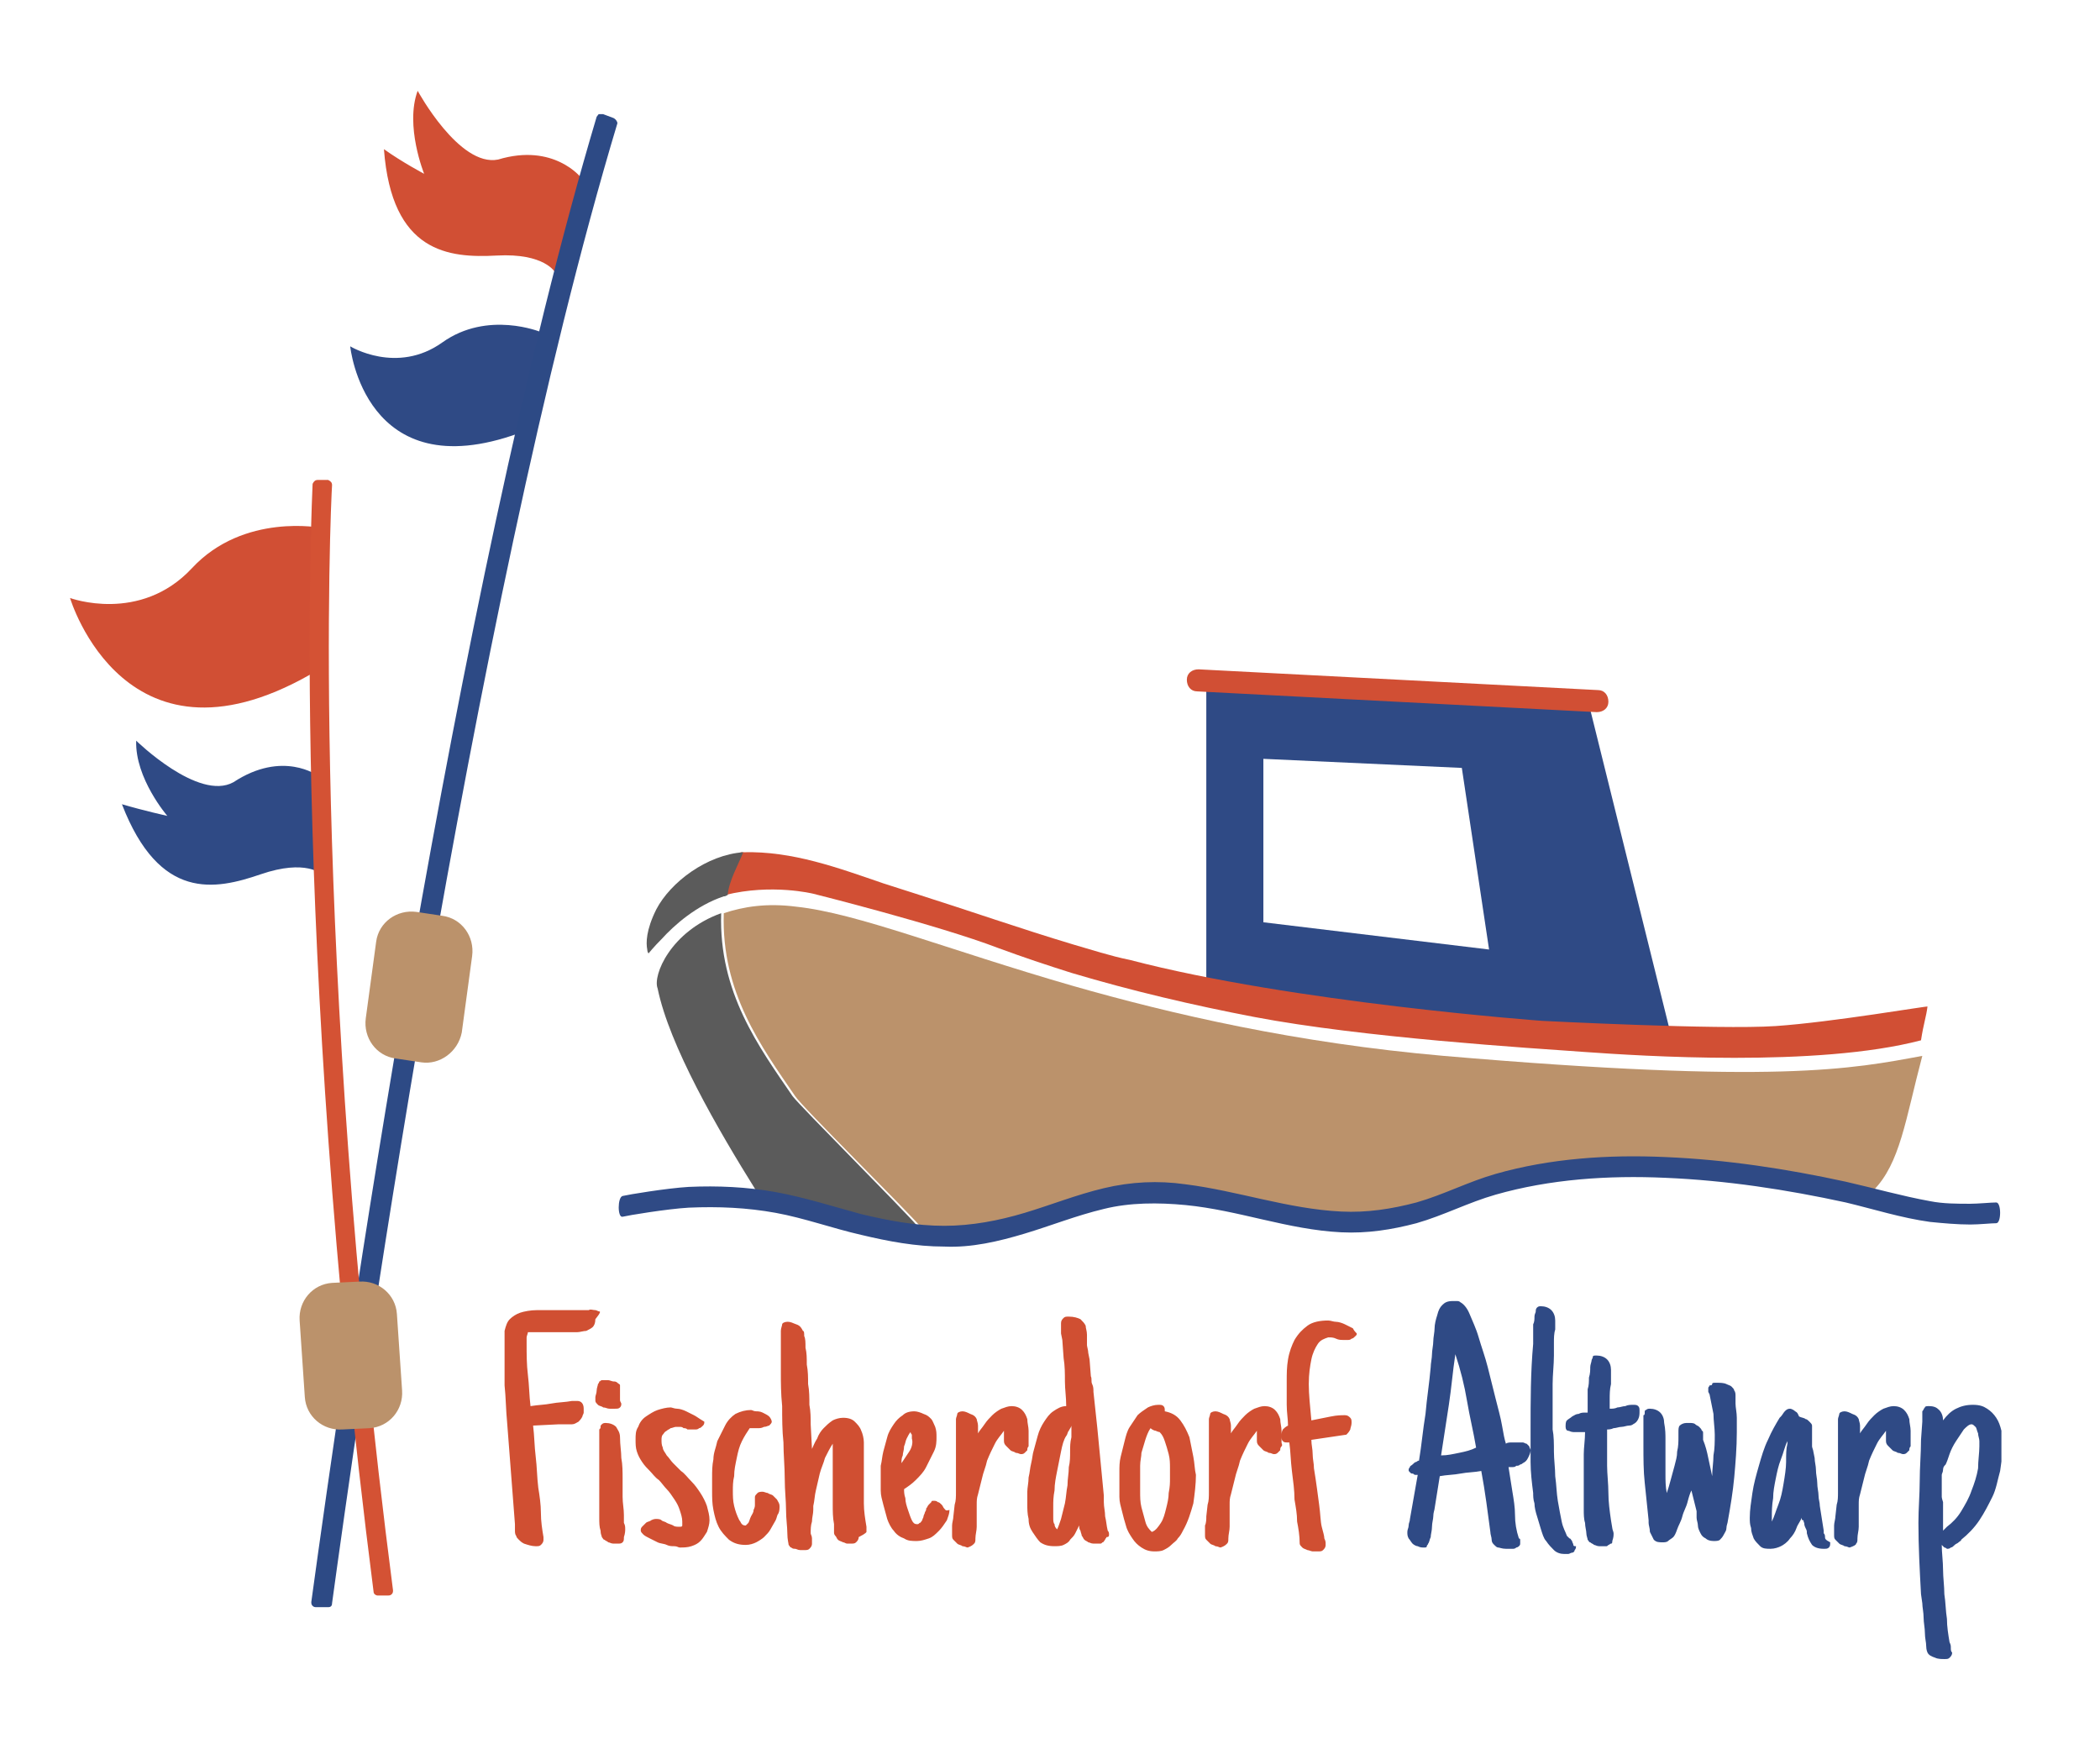 <?xml version="1.0" encoding="UTF-8"?>
<svg xmlns="http://www.w3.org/2000/svg" xmlns:xlink="http://www.w3.org/1999/xlink" version="1.1" id="Ebene_1" x="0px" y="0px" viewBox="0 0 161.9 135.2" style="enable-background:new 0 0 161.9 135.2;" xml:space="preserve">
<style type="text/css">
	.st0{fill:#2F4A85;}
	.st1{fill:#D14F34;}
	.st2{fill:#2D4A85;}
	.st3{fill:#BB926B;}
	.st4{fill:#D45234;}
	.st5{fill:none;}
	.st6{fill:#5B5B5B;}
	.st7{clip-path:url(#SVGID_00000034063713720211632680000002536447868130645679_);fill:#2F4A85;}
	.st8{clip-path:url(#SVGID_00000034063713720211632680000002536447868130645679_);fill:#D04F32;}
</style>
<path class="st0" d="M40,33.4l1.7-7.8c0,0-4.1-1.7-7.6,0.8c-3.5,2.5-7.1,0.3-7.1,0.3S28.1,37.7,40,33.4"></path>
<path class="st1" d="M32.2,7c0,0,3.2,5.9,6.2,5.3c4.3-1.3,6.4,1.4,6.4,1.4L42.8,21c0,0-0.8-1.5-4.5-1.3c-3.7,0.2-8.1-0.2-8.7-8.2  c1.4,1,3.1,1.9,3.1,1.9S31.2,9.7,32.2,7"></path>
<path class="st2" d="M47.3,9.1l-0.8-0.3c-0.1,0-0.2,0-0.3,0c-0.1,0-0.1,0.1-0.2,0.2C35,45.9,26.4,106,24,123.5c0,0.1,0,0.2,0.1,0.3  c0.1,0.1,0.2,0.1,0.3,0.1h0.9c0.2,0,0.3-0.1,0.3-0.3c1.7-12.4,10.6-76.2,22-114.1C47.6,9.4,47.5,9.2,47.3,9.1z"></path>
<path class="st3" d="M32.5,81.9l-2-0.3c-1.5-0.2-2.5-1.6-2.3-3.1l0.8-5.9c0.2-1.5,1.6-2.5,3.1-2.3l2,0.3c1.5,0.2,2.5,1.6,2.3,3.1  l-0.8,5.9C35.3,81.1,33.9,82.1,32.5,81.9"></path>
<path class="st0" d="M10.5,57.1c0,0,4.8,4.7,7.5,3.2c3.8-2.5,6.5-0.5,6.5-0.5l0.3,7.6c0,0-1.2-1.2-4.7,0c-3.5,1.2-7.8,2.1-10.7-5.4  c1.7,0.5,3.5,0.9,3.5,0.9S10.4,60,10.5,57.1"></path>
<path class="st1" d="M24.6,51.6l0.2-10.9c0,0-6-1.2-10,3.1c-4,4.3-9.4,2.3-9.4,2.3S9.7,60.6,24.6,51.6"></path>
<path class="st4" d="M25.6,37.4c0-0.2-0.1-0.3-0.3-0.4l-0.8,0c-0.2,0-0.3,0.1-0.4,0.3c0,0.3-1.8,34.7,4.7,85.4  c0,0.2,0.2,0.3,0.3,0.3h0.8c0.1,0,0.2,0,0.3-0.1s0.1-0.2,0.1-0.3C23.9,73.2,25.5,38.9,25.6,37.4z"></path>
<path class="st3" d="M28.5,110.1l-2.1,0.1c-1.5,0.1-2.8-1-2.9-2.5l-0.4-5.9c-0.1-1.5,1-2.8,2.5-2.9l2.1-0.1c1.5-0.1,2.8,1,2.9,2.5  l0.4,5.9C31.1,108.7,30,110,28.5,110.1"></path>
<rect x="5.4" y="7" class="st5" width="148.7" height="122.1"></rect>
<path class="st0" d="M122.4,53.9L93,52.6v24.3l35.9,3.2L122.4,53.9z M97.4,71.1V58.5l15.3,0.7l2.1,14L97.4,71.1z"></path>
<path class="st1" d="M92.4,51.6c-0.5,0-0.9,0.3-0.9,0.8c0,0.5,0.3,0.9,0.8,0.9l30.8,1.6c0.5,0,0.9-0.3,0.9-0.8  c0-0.5-0.3-0.9-0.8-0.9L92.4,51.6z"></path>
<path class="st3" d="M58.4,91.9C58.4,91.9,58.4,91.9,58.4,91.9C58.4,91.9,58.4,91.8,58.4,91.9C58.4,91.8,58.4,91.9,58.4,91.9z"></path>
<path class="st3" d="M111.3,81.4c-11.4-1-20.9-3.2-28.6-5.4c-9.7-2.8-16.6-5.6-21.3-6.1c-2.3-0.3-4.1,0-5.6,0.5  c-0.2,6.1,2.9,10.3,5.5,14.1c0.5,0.8,8.6,8.8,9.7,10.1c0.7,0.1,1.4,0.1,2,0.1c2.1,0,4.2-0.4,6.2-1c1.2-0.4,2.4-0.8,3.6-1.2  c0.8-0.3,1.6-0.5,2.5-0.7c2.1-0.5,4.2-0.6,6.3-0.3c4,0.5,7.9,1.9,12,2.1c2,0.1,3.9-0.2,5.8-0.7c2.1-0.6,4-1.6,6.1-2.2  c4.2-1.2,8.7-1.5,13.1-1.3c3,0.1,9,1,9,1s6.3,1.4,6.8,1.4c2.1-2.1,2.5-5.5,3.8-10.4C142.8,82.4,137,83.6,111.3,81.4z"></path>
<path class="st1" d="M136.9,79.1c-4.4,0.3-18-0.4-18-0.4S99.7,77.3,87.1,74c-1.5-0.3-3-0.8-4.4-1.2c-4-1.2-8-2.6-12.1-3.9  c0,0-2.5-0.8-2.5-0.8l0,0c-3.5-1.2-7-2.5-10.8-2.4c-0.1,0-0.1,0-0.2,0c-0.4,1-1.1,2.1-1.2,3.2l0,0.1c3.6-0.9,6.8-0.1,6.8-0.1  s9.6,2.4,14.3,4.2c1.9,0.7,3.7,1.3,5.6,1.9c4.7,1.4,9.4,2.5,14.1,3.4c8.4,1.6,21.3,2.4,25.5,2.7c4.2,0.3,17.9,1.2,25.9-0.9  c0.2-1.3,0.4-1.8,0.5-2.6C148.8,77.5,141.3,78.8,136.9,79.1z"></path>
<path class="st6" d="M50.7,76.2c0.9,4.4,4.6,10.8,7.6,15.6c0,0,0.1,0,0.1,0.1c0.5,0.1,1,0.1,1.5,0.2c2.2,0.4,4.4,1.1,6.6,1.7  c1.4,0.3,2.9,0.6,4.3,0.8c-1.1-1.3-9.1-9.3-9.7-10.1c-2.6-3.8-5.7-8-5.5-14.1C51.7,71.8,50.3,75.2,50.7,76.2z"></path>
<path class="st6" d="M50.6,70.1c-0.8,1.6-0.8,2.6-0.7,3.1c0,0.2,0.1,0.3,0.1,0.3s0.4-0.5,1-1.1c1-1.1,2.7-2.6,4.8-3.3  c0.1,0,0.1,0,0.3-0.1c0.1-1.1,0.8-2.3,1.2-3.3C54.5,65.9,51.7,68,50.6,70.1z"></path>
<path class="st0" d="M53.1,91.5c2.2-0.1,4.5,0,6.7,0.4c2.2,0.4,4.4,1.1,6.6,1.7c2.1,0.5,4.2,0.9,6.4,0.9c2.1,0,4.2-0.4,6.2-1  c2-0.6,4-1.4,6.1-1.9c2.1-0.5,4.2-0.6,6.3-0.3c4,0.5,7.9,1.9,12,2.1c2,0.1,3.9-0.2,5.8-0.7c2.1-0.6,4-1.6,6.1-2.2  c4.2-1.2,8.7-1.5,13.1-1.3c4.7,0.2,9.3,0.9,13.9,1.9c2.2,0.5,4.3,1.1,6.5,1.5c1,0.2,2.1,0.2,3.1,0.2c0.6,0,1.6-0.1,2-0.1  c0.4,0,0.4,1.6,0,1.6c-0.4,0-1.3,0.1-2,0.1c-1,0-2.1-0.1-3.1-0.2c-2.2-0.3-4.4-1-6.5-1.5c-4.6-1-9.2-1.7-13.9-1.9  c-4.4-0.2-8.9,0.1-13.1,1.3c-2.1,0.6-4,1.6-6.1,2.2c-1.9,0.5-3.8,0.8-5.8,0.7c-4.1-0.2-7.9-1.7-12-2.1c-2.1-0.2-4.3-0.2-6.3,0.3  c-2.1,0.5-4.1,1.3-6.1,1.9c-2,0.6-4.1,1.1-6.2,1c-2.2,0-4.3-0.4-6.4-0.9c-2.2-0.5-4.4-1.3-6.6-1.7c-2.2-0.4-4.4-0.5-6.7-0.4  c-1.7,0.1-4.7,0.6-5.1,0.7s-0.4-1.5,0-1.6C48.4,92.1,51.4,91.6,53.1,91.5"></path>
<rect x="5.4" y="7" class="st5" width="148.7" height="122.1"></rect>
<rect x="5.4" y="7" class="st5" width="148.7" height="122.1"></rect>
<rect x="5.4" y="7" class="st5" width="148.7" height="122.1"></rect>
<g>
	<defs>
		<rect id="SVGID_1_" x="38.9" y="100.3" width="115.4" height="27.6"></rect>
	</defs>
	<clipPath id="SVGID_00000101782141260251339110000002696910272048839839_">
		<use xlink:href="#SVGID_1_" style="overflow:visible;"></use>
	</clipPath>
	<path style="clip-path:url(#SVGID_00000101782141260251339110000002696910272048839839_);fill:#2F4A85;" d="M150.4,127   c0-0.1,0-0.2-0.1-0.4c-0.1-0.6-0.2-1.2-0.2-1.8c-0.1-0.6-0.1-1.3-0.2-1.9c0-0.6-0.1-1.3-0.1-1.9c0-0.6-0.1-1.3-0.1-1.9   c0.1,0.1,0.1,0.1,0.2,0.2c0.1,0,0.2,0.1,0.2,0.1c0.1,0,0.2,0,0.3-0.1c0.1,0,0.2-0.1,0.3-0.2c0.1-0.1,0.2-0.1,0.3-0.2   s0.2-0.1,0.2-0.2c0.5-0.4,1-0.9,1.4-1.5c0.4-0.6,0.7-1.2,1-1.8c0.3-0.6,0.4-1.3,0.6-2c0.1-0.7,0.2-1.4,0.2-2c0-0.4,0-0.7-0.1-1.1   c-0.1-0.4-0.2-0.7-0.4-1c-0.2-0.3-0.4-0.5-0.7-0.7c-0.3-0.2-0.6-0.3-1.1-0.3c-0.5,0-0.9,0.1-1.3,0.3c-0.4,0.2-0.7,0.5-1,0.9   c0-0.3-0.1-0.6-0.3-0.8c-0.2-0.2-0.4-0.3-0.8-0.3c-0.1,0-0.3,0-0.3,0.1c-0.1,0.1-0.1,0.2-0.2,0.3c0,0.1,0,0.3,0,0.4   c0,0.1,0,0.3,0,0.4l-0.1,1.4c0,1.1-0.1,2.1-0.1,3.2c0,1-0.1,2.1-0.1,3.2c0,1.8,0.1,3.7,0.2,5.5l0.1,0.7c0,0.3,0.1,0.7,0.1,1.1   c0,0.4,0.1,0.8,0.1,1.2c0,0.4,0.1,0.7,0.1,1c0,0.3,0.1,0.5,0.1,0.5c0.1,0.2,0.3,0.3,0.6,0.4c0.2,0.1,0.5,0.1,0.7,0.1   c0.2,0,0.3,0,0.4-0.1c0.1-0.1,0.2-0.2,0.2-0.4C150.4,127.3,150.4,127.2,150.4,127 M149.7,115.4c0-0.1,0-0.2,0-0.3   c0-0.1,0-0.1,0-0.2c0-0.1,0-0.2,0-0.3c0-0.2,0-0.3,0-0.5s0-0.3,0-0.4c0-0.1,0.1-0.2,0.1-0.4s0.1-0.3,0.2-0.4v0c0,0,0,0,0,0s0,0,0,0   c0.1-0.2,0.2-0.5,0.3-0.8c0.1-0.3,0.3-0.7,0.5-1c0.2-0.3,0.4-0.6,0.6-0.9c0.2-0.2,0.4-0.4,0.6-0.4c0.1,0,0.2,0.1,0.3,0.2   c0.1,0.1,0.1,0.3,0.2,0.5c0,0.2,0.1,0.4,0.1,0.6c0,0.2,0,0.3,0,0.4c0,0.5-0.1,1.1-0.1,1.7c-0.1,0.6-0.3,1.2-0.5,1.7   c-0.2,0.6-0.5,1.1-0.8,1.6c-0.3,0.5-0.7,0.9-1.1,1.2l-0.1,0.1l-0.2,0.2c0-0.4,0-0.8,0-1.1c0-0.3,0-0.7,0-1.1   C149.7,115.5,149.7,115.4,149.7,115.4 M143.1,119c0.1-0.1,0.1-0.2,0.1-0.4c0-0.3,0.1-0.6,0.1-0.9c0-0.3,0-0.6,0-0.9   c0-0.3,0-0.5,0-0.8c0-0.3,0-0.5,0.1-0.8v0c0.1-0.4,0.2-0.8,0.3-1.2c0.1-0.5,0.3-0.9,0.4-1.4c0.2-0.5,0.4-0.9,0.6-1.3   c0.2-0.4,0.5-0.7,0.7-1c0,0.1,0,0.1,0,0.2c0,0.1,0,0.1,0,0.2c0,0.1,0,0.1,0,0.2v0.2c0,0.2,0.1,0.3,0.2,0.4c0.1,0.1,0.2,0.2,0.3,0.3   c0.1,0.1,0.3,0.1,0.4,0.2c0.2,0,0.3,0.1,0.4,0.1c0.1,0,0.2,0,0.3-0.1c0.1-0.1,0.1-0.1,0.2-0.2c0-0.1,0-0.2,0.1-0.3   c0-0.1,0-0.2,0-0.3v-0.1c0-0.2,0-0.5,0-0.8c0-0.3-0.1-0.6-0.1-0.9c-0.1-0.3-0.2-0.5-0.4-0.7s-0.5-0.3-0.8-0.3   c-0.3,0-0.5,0.1-0.8,0.2c-0.2,0.1-0.5,0.3-0.7,0.5c-0.2,0.2-0.4,0.4-0.6,0.7c-0.2,0.3-0.4,0.5-0.5,0.7c0-0.2,0-0.4,0-0.6   c0-0.2-0.1-0.4-0.1-0.5h0c-0.1-0.2-0.2-0.3-0.5-0.4c-0.2-0.1-0.4-0.2-0.6-0.2c-0.2,0-0.4,0.1-0.4,0.2c0,0.1-0.1,0.3-0.1,0.4v0.6   c0,0.2,0,0.4,0,0.6c0,0.2,0,0.4,0,0.6c0,0.2,0,0.4,0,0.6c0,0.3,0,0.7,0,1c0,0.4,0,0.7,0,1.1c0,0.4,0,0.8,0,1.1c0,0.4,0,0.7-0.1,1   l-0.1,0.9v0c0,0.2-0.1,0.5-0.1,0.7c0,0.2,0,0.5,0,0.7c0,0.2,0,0.3,0.1,0.4c0.1,0.1,0.2,0.2,0.3,0.3c0.1,0.1,0.3,0.1,0.4,0.2   c0.2,0,0.3,0.1,0.4,0.1C142.9,119.2,143.1,119.1,143.1,119 M137.7,112.7c0,0.5-0.1,1.1-0.2,1.7c-0.1,0.6-0.2,1.1-0.4,1.6   c-0.2,0.5-0.3,0.9-0.5,1.3v0c0,0,0-0.1,0-0.1V117c0-0.5,0-0.9,0.1-1.5c0-0.5,0.1-1,0.2-1.5c0.1-0.5,0.2-1,0.4-1.5   c0.2-0.5,0.3-1,0.5-1.4c0,0,0,0.1,0,0.1c0,0,0,0.1,0,0.1C137.7,111.7,137.7,112.1,137.7,112.7 M140.7,118.5c0-0.1,0-0.2-0.1-0.3   l0-0.2l-0.3-1.9c0-0.3-0.1-0.5-0.1-0.8c0-0.3-0.1-0.6-0.1-1c0-0.3-0.1-0.6-0.1-1c0-0.3-0.1-0.6-0.1-0.9l-0.1-0.5   c0-0.1-0.1-0.3-0.1-0.4c0-0.1,0-0.3,0-0.3v-0.3c0-0.1,0-0.2,0-0.2c0-0.1,0-0.1,0-0.2v-0.2c0-0.1,0-0.3,0-0.4s-0.1-0.2-0.2-0.3   c-0.1-0.1-0.2-0.2-0.3-0.2c-0.1-0.1-0.3-0.1-0.5-0.2c-0.1-0.2-0.1-0.3-0.3-0.4c-0.1-0.1-0.3-0.2-0.4-0.2c-0.2,0-0.3,0.1-0.4,0.2   s-0.2,0.3-0.3,0.4l-0.1,0.1v0c-0.3,0.5-0.6,1-0.9,1.7c-0.3,0.6-0.5,1.3-0.7,2c-0.2,0.7-0.4,1.4-0.5,2.1c-0.1,0.7-0.2,1.3-0.2,1.9   c0,0.3,0,0.5,0.1,0.8c0,0.3,0.1,0.5,0.2,0.8c0.1,0.2,0.3,0.4,0.5,0.6s0.5,0.2,0.8,0.2c0.3,0,0.6-0.1,0.8-0.2   c0.2-0.1,0.5-0.3,0.7-0.6c0.2-0.2,0.4-0.5,0.5-0.8c0.1-0.3,0.3-0.5,0.4-0.8c0,0.1,0,0.2,0.1,0.2s0,0.1,0.1,0.2c0,0.1,0,0.2,0.1,0.4   s0.1,0.2,0.1,0.4c0.1,0.4,0.2,0.6,0.4,0.9c0.2,0.2,0.5,0.3,0.9,0.3c0.2,0,0.3,0,0.4-0.1c0.1-0.1,0.1-0.2,0.1-0.4   C140.7,118.7,140.7,118.6,140.7,118.5 M131.3,110.5c0-0.1,0-0.2-0.1-0.2h0c0-0.1-0.1-0.2-0.2-0.3c-0.1-0.1-0.2-0.1-0.3-0.2   c-0.1-0.1-0.3-0.1-0.4-0.1s-0.2,0-0.3,0c-0.2,0-0.4,0.1-0.5,0.2c-0.1,0.1-0.1,0.3-0.1,0.5v0.1c0,0,0,0.1,0,0.1c0,0,0,0.1,0,0.1   c0,0,0,0.1,0,0.1c0,0.3,0,0.7-0.1,1.1c0,0.4-0.1,0.7-0.2,1.1c-0.1,0.4-0.2,0.7-0.3,1.1c-0.1,0.4-0.2,0.7-0.3,1   c-0.1-0.5-0.1-1-0.1-1.4c0-0.4,0-0.9,0-1.4c0-0.4,0-0.8,0-1.3c0-0.4,0-0.8-0.1-1.3c0-0.3-0.1-0.6-0.3-0.8c-0.2-0.2-0.5-0.3-0.8-0.3   c-0.1,0-0.2,0-0.3,0.1c-0.1,0-0.1,0.1-0.1,0.2c0,0.1,0,0.2-0.1,0.2c0,0.1,0,0.2,0,0.2v2.1c0,1,0,2,0.1,2.9c0.1,1,0.2,1.9,0.3,2.9   c0,0,0,0,0,0.1c0,0,0,0,0,0.1c0,0.2,0.1,0.4,0.1,0.7c0.1,0.2,0.2,0.4,0.3,0.6c0.2,0.2,0.4,0.2,0.7,0.2c0.1,0,0.3,0,0.4-0.1   c0.1-0.1,0.3-0.2,0.4-0.3c0.1-0.1,0.2-0.3,0.3-0.6c0.1-0.3,0.3-0.6,0.4-1c0.1-0.4,0.3-0.7,0.4-1.1c0.1-0.4,0.2-0.7,0.3-0.9l0.4,1.6   c0,0.1,0,0.1,0,0.2c0,0.1,0,0.2,0,0.3c0,0.2,0.1,0.4,0.1,0.6s0.1,0.4,0.2,0.6c0.1,0.2,0.2,0.3,0.4,0.4c0.1,0.1,0.3,0.2,0.6,0.2   c0.2,0,0.4,0,0.5-0.1c0.1-0.1,0.2-0.2,0.3-0.4c0.1-0.2,0.2-0.3,0.2-0.5c0-0.2,0.1-0.4,0.1-0.5c0.2-1.1,0.4-2.3,0.5-3.4   c0.1-1.1,0.2-2.3,0.2-3.5c0-0.4,0-0.7,0-1.1c0-0.4-0.1-0.8-0.1-1.1c0,0,0,0,0-0.1c0,0,0,0,0-0.1c0-0.1,0-0.3,0-0.4   c0-0.1,0-0.3-0.1-0.4c0-0.1-0.1-0.2-0.2-0.3s-0.2-0.1-0.4-0.2c-0.2-0.1-0.5-0.1-0.7-0.1c-0.1,0-0.1,0-0.2,0c-0.1,0-0.2,0-0.2,0.1   s-0.1,0.1-0.2,0.1c0,0.1-0.1,0.1-0.1,0.2c0,0.1,0,0.1,0,0.2c0,0.1,0,0.1,0,0.1l0.1,0.2c0.1,0.5,0.2,1,0.3,1.5   c0,0.5,0.1,1.1,0.1,1.6c0,0.5,0,1.1-0.1,1.6c0,0.5-0.1,1.1-0.1,1.6c-0.1-0.5-0.2-0.9-0.3-1.4c-0.1-0.5-0.2-0.9-0.4-1.4   c0-0.1,0-0.1,0-0.2v-0.2C131.3,110.7,131.3,110.6,131.3,110.5 M124.4,118.2c0-0.1-0.1-0.3-0.1-0.4l-0.1-0.6   c-0.1-0.7-0.2-1.4-0.2-2.1c0-0.7-0.1-1.5-0.1-2.1c0-0.5,0-1,0-1.4c0-0.5,0-0.9,0-1.4h0c0.1,0,0.3,0,0.5-0.1c0.2,0,0.4-0.1,0.6-0.1   c0.2,0,0.4-0.1,0.6-0.1c0.2,0,0.3-0.1,0.3-0.1h0c0.2-0.1,0.3-0.2,0.4-0.4c0.1-0.2,0.1-0.4,0.1-0.6c0-0.2,0-0.3-0.1-0.4   c-0.1-0.1-0.2-0.1-0.4-0.1c-0.2,0-0.4,0-0.6,0.1c-0.2,0-0.4,0.1-0.6,0.1c-0.2,0.1-0.4,0.1-0.6,0.1l0-0.7c0-0.4,0-0.8,0.1-1.2   c0-0.4,0-0.8,0-1.1c0-0.3-0.1-0.6-0.3-0.8c-0.2-0.2-0.5-0.3-0.8-0.3c-0.2,0-0.3,0-0.3,0.1s-0.1,0.2-0.1,0.3c0,0.1-0.1,0.3-0.1,0.5   c0,0.2,0,0.5-0.1,0.8c0,0.3,0,0.6-0.1,0.9c0,0.3,0,0.6,0,0.9c0,0.2,0,0.3,0,0.5c0,0.2,0,0.3,0,0.4c0,0,0,0-0.1,0c0,0,0,0-0.1,0   c-0.2,0-0.3,0-0.5,0.1c-0.2,0-0.3,0.1-0.5,0.2c-0.1,0.1-0.3,0.2-0.4,0.3c-0.1,0.1-0.1,0.3-0.1,0.5c0,0.2,0.1,0.3,0.2,0.3   s0.2,0.1,0.4,0.1c0.1,0,0.2,0,0.4,0c0.1,0,0.2,0,0.3,0c0,0,0.1,0,0.1,0c0,0,0.1,0,0.1,0c0,0.6-0.1,1.2-0.1,1.7c0,0.6,0,1.2,0,1.8   c0,0.1,0,0.3,0,0.6c0,0.3,0,0.6,0,0.9c0,0.3,0,0.7,0,1s0,0.7,0.1,1c0,0.3,0.1,0.6,0.1,0.8c0,0.2,0.1,0.4,0.1,0.5   c0.1,0.1,0.1,0.2,0.2,0.2c0.1,0.1,0.2,0.1,0.3,0.2c0.1,0,0.2,0.1,0.4,0.1c0.1,0,0.2,0,0.3,0c0.1,0,0.1,0,0.2,0c0.1,0,0.1,0,0.2-0.1   c0.1,0,0.1-0.1,0.2-0.1s0.1-0.1,0.1-0.2C124.4,118.5,124.4,118.4,124.4,118.2 M121.3,119.1c0-0.1-0.1-0.2-0.1-0.3   c-0.1-0.1-0.1-0.2-0.2-0.2c-0.1-0.1-0.1-0.1-0.2-0.2c-0.1-0.3-0.3-0.6-0.4-1.1c-0.1-0.5-0.2-1-0.3-1.6c-0.1-0.6-0.1-1.2-0.2-1.9   c0-0.6-0.1-1.3-0.1-1.9c0-0.6,0-1.2-0.1-1.7c0-0.5,0-0.9,0-1.3c0-0.8,0-1.5,0-2.2c0-0.7,0.1-1.5,0.1-2.2c0-0.3,0-0.7,0-1   s0-0.7,0.1-1c0,0,0-0.1,0-0.1c0-0.1,0-0.1,0-0.2c0-0.1,0-0.1,0-0.2c0-0.1,0-0.1,0-0.2c0-0.3-0.1-0.6-0.3-0.8   c-0.2-0.2-0.5-0.3-0.8-0.3c-0.1,0-0.2,0-0.3,0.1c-0.1,0.1-0.1,0.2-0.1,0.3v0c0,0.1-0.1,0.2-0.1,0.4c0,0.2,0,0.4-0.1,0.6   c0,0.2,0,0.5,0,0.7c0,0.2,0,0.4,0,0.6c0,0,0,0.1,0,0.1c0,0,0,0.1,0,0.1c-0.2,2.2-0.2,4.4-0.2,6.6c0,0.8,0,1.6,0,2.5   c0,0.8,0.1,1.6,0.2,2.4c0,0.2,0,0.5,0.1,0.8c0,0.3,0.1,0.7,0.2,1c0.1,0.3,0.2,0.7,0.3,1c0.1,0.3,0.2,0.7,0.4,0.9   c0.2,0.3,0.4,0.5,0.6,0.7c0.2,0.2,0.5,0.3,0.8,0.3c0.1,0,0.2,0,0.3,0c0.1,0,0.2-0.1,0.3-0.1c0.1,0,0.2-0.1,0.2-0.2   c0.1-0.1,0.1-0.2,0.1-0.3C121.4,119.2,121.3,119.2,121.3,119.1 M112.5,112c-0.5,0.1-0.9,0.2-1.4,0.2c0.2-1.3,0.4-2.6,0.6-3.9   c0.2-1.3,0.3-2.6,0.5-3.9c0.4,1.2,0.7,2.4,0.9,3.6s0.5,2.4,0.7,3.6C113.4,111.8,113,111.9,112.5,112 M117.9,111.5   c-0.1-0.1-0.1-0.1-0.2-0.2c-0.1,0-0.2-0.1-0.3-0.1c-0.1,0-0.2,0-0.3,0c-0.2,0-0.4,0-0.5,0c-0.2,0-0.4,0-0.5,0.1   c-0.1-0.3-0.2-0.8-0.3-1.4c-0.1-0.6-0.3-1.3-0.5-2.1s-0.4-1.6-0.6-2.4c-0.2-0.8-0.5-1.6-0.7-2.3c-0.2-0.7-0.5-1.3-0.7-1.8   c-0.2-0.5-0.5-0.8-0.7-0.9c-0.1-0.1-0.2-0.1-0.3-0.1s-0.2,0-0.3,0c-0.4,0-0.6,0.1-0.8,0.3c-0.2,0.2-0.3,0.4-0.4,0.8   c-0.1,0.3-0.2,0.7-0.2,1c0,0.3-0.1,0.7-0.1,1c0,0.3-0.1,0.7-0.1,1c0,0.3-0.1,0.7-0.1,1c-0.1,1.2-0.3,2.4-0.4,3.6   c-0.2,1.2-0.3,2.4-0.5,3.6c-0.1,0-0.2,0.1-0.2,0.1c-0.1,0-0.2,0.1-0.3,0.2c-0.1,0.1-0.2,0.1-0.2,0.2c-0.1,0.1-0.1,0.2-0.1,0.2   c0,0.1,0,0.1,0.1,0.2c0.1,0.1,0.1,0.1,0.2,0.1c0.1,0,0.1,0.1,0.2,0.1c0.1,0,0.1,0,0.2,0c-0.1,0.6-0.2,1.1-0.3,1.7   c-0.1,0.6-0.2,1.1-0.3,1.7c0,0.2-0.1,0.3-0.1,0.5c0,0.2-0.1,0.3-0.1,0.5c0,0.2,0,0.3,0.1,0.5c0.1,0.1,0.2,0.3,0.3,0.4   c0.1,0.1,0.3,0.2,0.4,0.2c0.2,0.1,0.3,0.1,0.5,0.1c0.1,0,0.2,0,0.2-0.1s0.1-0.1,0.1-0.2c0.1-0.1,0.1-0.3,0.2-0.5   c0-0.2,0.1-0.5,0.1-0.8s0.1-0.6,0.1-0.8c0-0.3,0.1-0.5,0.1-0.6l0.4-2.5c0.5-0.1,1.1-0.1,1.6-0.2c0.5-0.1,1.1-0.1,1.6-0.2   c0.3,1.6,0.5,3.2,0.7,4.7c0,0.2,0.1,0.4,0.1,0.6c0,0.2,0.1,0.3,0.2,0.4c0.1,0.1,0.2,0.2,0.3,0.2c0.1,0,0.3,0.1,0.6,0.1h0.2   c0.1,0,0.2,0,0.3,0c0.1,0,0.2,0,0.3-0.1c0.1,0,0.2-0.1,0.2-0.1c0.1-0.1,0.1-0.1,0.1-0.3c0-0.1,0-0.1,0-0.2c0,0,0-0.1-0.1-0.1   c-0.2-0.6-0.3-1.2-0.3-1.8c0-0.6-0.1-1.2-0.2-1.8l-0.3-1.9c0.1,0,0.1,0,0.3,0c0.1,0,0.2,0,0.3-0.1c0.1,0,0.2,0,0.3-0.1   c0.1,0,0.2-0.1,0.2-0.1c0.2-0.1,0.3-0.2,0.4-0.4c0.1-0.2,0.2-0.4,0.2-0.6C118,111.7,117.9,111.6,117.9,111.5"></path>
	<path style="clip-path:url(#SVGID_00000101782141260251339110000002696910272048839839_);fill:#D04F32;" d="M104.3,102.4   c-0.2-0.1-0.4-0.2-0.6-0.3c-0.2-0.1-0.5-0.2-0.7-0.2c-0.2,0-0.4-0.1-0.6-0.1c-0.6,0-1.2,0.1-1.6,0.4c-0.4,0.3-0.7,0.6-1,1.1   c-0.2,0.4-0.4,0.9-0.5,1.5c-0.1,0.6-0.1,1.1-0.1,1.7c0,0.6,0,1.2,0,1.8c0,0.6,0.1,1.1,0.1,1.6c-0.2,0.1-0.3,0.2-0.4,0.3   c-0.1,0.2-0.1,0.3-0.1,0.5c0,0.2,0,0.3,0.1,0.4c0.1,0.1,0.2,0.1,0.3,0.1c0,0,0.1,0,0.1,0c0,0,0.1,0,0.1,0c0.1,0.7,0.1,1.4,0.2,2.2   c0.1,0.8,0.2,1.5,0.2,2.2c0.1,0.6,0.2,1.1,0.2,1.7c0.1,0.5,0.2,1.1,0.2,1.7c0,0.1,0.1,0.2,0.2,0.3c0.1,0.1,0.2,0.1,0.4,0.2   c0.1,0,0.3,0.1,0.4,0.1c0.1,0,0.3,0,0.4,0c0.2,0,0.3,0,0.4-0.1c0.1-0.1,0.2-0.2,0.2-0.4c0,0,0,0,0,0c0,0,0,0,0-0.1   c0-0.1,0-0.2-0.1-0.4c0-0.2-0.1-0.5-0.2-0.9c-0.1-0.4-0.1-1-0.2-1.7c-0.1-0.7-0.2-1.6-0.4-2.8c0-0.4-0.1-0.7-0.1-1.1   c0-0.4-0.1-0.7-0.1-1.1l2.7-0.4c0.1-0.1,0.2-0.2,0.3-0.4c0-0.1,0.1-0.3,0.1-0.5c0-0.2,0-0.3-0.1-0.4c-0.1-0.1-0.2-0.2-0.4-0.2   c-0.3,0-0.6,0-1.1,0.1c-0.5,0.1-1,0.2-1.5,0.3c-0.1-1.1-0.2-2-0.2-2.8c0-0.8,0.1-1.4,0.2-1.9c0.1-0.5,0.3-0.9,0.5-1.2   c0.2-0.3,0.5-0.4,0.8-0.5c0.2,0,0.4,0,0.6,0.1c0.2,0.1,0.4,0.1,0.6,0.1c0.1,0,0.1,0,0.3,0c0.1,0,0.2,0,0.3-0.1   c0.1,0,0.2-0.1,0.3-0.2c0.1-0.1,0.1-0.1,0.1-0.2C104.5,102.7,104.4,102.6,104.3,102.4 M94.6,119c0.1-0.1,0.1-0.2,0.1-0.4   c0-0.3,0.1-0.6,0.1-0.9c0-0.3,0-0.6,0-0.9c0-0.3,0-0.5,0-0.8c0-0.3,0-0.5,0.1-0.8v0c0.1-0.4,0.2-0.8,0.3-1.2   c0.1-0.5,0.3-0.9,0.4-1.4c0.2-0.5,0.4-0.9,0.6-1.3c0.2-0.4,0.5-0.7,0.7-1c0,0.1,0,0.1,0,0.2s0,0.1,0,0.2c0,0.1,0,0.1,0,0.2v0.2   c0,0.2,0.1,0.3,0.2,0.4c0.1,0.1,0.2,0.2,0.3,0.3c0.1,0.1,0.3,0.1,0.4,0.2c0.2,0,0.3,0.1,0.4,0.1c0.1,0,0.2,0,0.3-0.1   s0.1-0.1,0.2-0.2c0-0.1,0-0.2,0.1-0.3s0-0.2,0-0.3v-0.1c0-0.2,0-0.5,0-0.8c0-0.3-0.1-0.6-0.1-0.9c-0.1-0.3-0.2-0.5-0.4-0.7   c-0.2-0.2-0.5-0.3-0.8-0.3c-0.3,0-0.5,0.1-0.8,0.2c-0.2,0.1-0.5,0.3-0.7,0.5c-0.2,0.2-0.4,0.4-0.6,0.7c-0.2,0.3-0.4,0.5-0.5,0.7   c0-0.2,0-0.4,0-0.6c0-0.2-0.1-0.4-0.1-0.5h0c-0.1-0.2-0.2-0.3-0.5-0.4c-0.2-0.1-0.4-0.2-0.6-0.2c-0.2,0-0.4,0.1-0.4,0.2   c0,0.1-0.1,0.3-0.1,0.4v0.6c0,0.2,0,0.4,0,0.6c0,0.2,0,0.4,0,0.6c0,0.2,0,0.4,0,0.6c0,0.3,0,0.7,0,1c0,0.4,0,0.7,0,1.1s0,0.8,0,1.1   c0,0.4,0,0.7-0.1,1l-0.1,0.9v0c0,0.2,0,0.5-0.1,0.7c0,0.2,0,0.5,0,0.7c0,0.2,0,0.3,0.1,0.4c0.1,0.1,0.2,0.2,0.3,0.3   c0.1,0.1,0.3,0.1,0.4,0.2c0.2,0,0.3,0.1,0.4,0.1C94.4,119.2,94.5,119.1,94.6,119 M89.4,110.4c0.2,0.2,0.3,0.4,0.4,0.7   c0.1,0.3,0.2,0.6,0.3,1c0.1,0.4,0.1,0.7,0.1,1.1s0,0.6,0,0.8c0,0.3,0,0.6-0.1,1.1c0,0.4-0.1,0.8-0.2,1.2c-0.1,0.4-0.2,0.8-0.4,1.1   c-0.2,0.3-0.4,0.6-0.7,0.7c-0.2-0.2-0.4-0.4-0.5-0.8s-0.2-0.7-0.3-1.1c-0.1-0.4-0.1-0.8-0.1-1.2c0-0.4,0-0.7,0-1c0-0.3,0-0.6,0-1   s0.1-0.7,0.1-1c0.1-0.3,0.2-0.7,0.3-1c0.1-0.3,0.2-0.6,0.4-0.9c0.1,0.1,0.3,0.2,0.4,0.2C89.3,110.4,89.4,110.4,89.4,110.4    M92,112.3c-0.1-0.5-0.2-1-0.3-1.5c-0.2-0.5-0.4-0.9-0.7-1.3c-0.3-0.4-0.7-0.6-1.2-0.7c0-0.2,0-0.3-0.1-0.4   c-0.1-0.1-0.2-0.1-0.4-0.1c-0.3,0-0.6,0.1-0.8,0.2v0c-0.3,0.2-0.6,0.4-0.8,0.6c-0.2,0.3-0.4,0.6-0.6,0.9c-0.2,0.3-0.3,0.7-0.4,1.1   c-0.1,0.4-0.2,0.8-0.3,1.2c-0.1,0.4-0.1,0.8-0.1,1.1c0,0.4,0,0.7,0,1c0,0.3,0,0.6,0,1c0,0.4,0.1,0.7,0.2,1.1   c0.1,0.4,0.2,0.8,0.3,1.1c0.1,0.4,0.3,0.7,0.5,1c0.2,0.3,0.4,0.5,0.7,0.7c0.3,0.2,0.6,0.3,1,0.3c0.2,0,0.5,0,0.7-0.1   c0.2-0.1,0.4-0.2,0.6-0.4c0.2-0.2,0.4-0.3,0.5-0.5c0.2-0.2,0.3-0.4,0.4-0.6c0.4-0.7,0.6-1.4,0.8-2.1c0.1-0.7,0.2-1.5,0.2-2.2   C92.1,113.3,92.1,112.8,92,112.3 M82.5,111.9c0,0.4,0,0.8-0.1,1.2c0,0.5-0.1,0.9-0.1,1.4c-0.1,0.5-0.1,0.9-0.2,1.4   c-0.1,0.4-0.2,0.8-0.3,1.2c-0.1,0.3-0.2,0.6-0.3,0.8c-0.1-0.1-0.2-0.2-0.2-0.4c-0.1-0.1-0.1-0.3-0.1-0.5c0-0.2,0-0.3,0-0.5   c0-0.2,0-0.3,0-0.4c0-0.3,0-0.7,0.1-1.2c0-0.5,0.1-1,0.2-1.5c0.1-0.5,0.2-1,0.3-1.5c0.1-0.5,0.2-0.9,0.4-1.2   c0.1-0.1,0.1-0.3,0.2-0.4c0.1-0.2,0.2-0.3,0.2-0.4v0.3c0,0.1,0,0.2,0,0.3c0,0.1,0,0.2,0,0.3C82.5,111.2,82.5,111.5,82.5,111.9    M85.5,118.3c0-0.1,0-0.2-0.1-0.3c-0.1-0.4-0.1-0.7-0.2-1.1c0-0.4-0.1-0.7-0.1-1.1l0-0.5l-0.5-5.2l-0.3-2.8c0-0.2,0-0.4-0.1-0.6   s0-0.4-0.1-0.6l-0.1-1.3l-0.1-0.5c0-0.2-0.1-0.5-0.1-0.6c0-0.3,0-0.6,0-0.8c0-0.3-0.1-0.5-0.1-0.7c-0.1-0.2-0.2-0.3-0.4-0.5   c-0.2-0.1-0.5-0.2-0.9-0.2c-0.2,0-0.3,0-0.4,0.1c-0.1,0.1-0.2,0.2-0.2,0.4c0,0.1,0,0.3,0,0.4c0,0.1,0,0.3,0,0.4l0.1,0.5l0.1,1.4   c0.1,0.6,0.1,1.2,0.1,1.8c0,0.6,0.1,1.2,0.1,1.9c-0.4,0-0.7,0.2-1,0.4c-0.3,0.2-0.5,0.5-0.7,0.8s-0.4,0.7-0.5,1.1   c-0.1,0.4-0.2,0.7-0.3,1.1c-0.1,0.3-0.1,0.6-0.2,1c-0.1,0.4-0.1,0.7-0.2,1.1c0,0.4-0.1,0.8-0.1,1.1c0,0.4,0,0.7,0,1   c0,0.3,0,0.7,0.1,1.1c0,0.4,0.1,0.7,0.3,1c0.2,0.3,0.4,0.6,0.6,0.8c0.3,0.2,0.6,0.3,1.1,0.3c0.2,0,0.5,0,0.7-0.1   c0.2-0.1,0.4-0.2,0.5-0.4c0.2-0.2,0.3-0.3,0.4-0.5c0.1-0.2,0.2-0.4,0.3-0.6c0,0.1,0,0.3,0.1,0.4c0,0.1,0.1,0.3,0.1,0.4   c0.1,0.1,0.1,0.2,0.2,0.3c0.1,0.1,0.2,0.1,0.3,0.2c0.1,0,0.2,0.1,0.4,0.1c0.1,0,0.2,0,0.3,0c0.1,0,0.1,0,0.2,0c0.1,0,0.1,0,0.2-0.1   c0.1,0,0.1-0.1,0.2-0.2c0-0.1,0.1-0.1,0.1-0.2C85.5,118.5,85.5,118.4,85.5,118.3 M75.1,119c0.1-0.1,0.1-0.2,0.1-0.4   c0-0.3,0.1-0.6,0.1-0.9c0-0.3,0-0.6,0-0.9c0-0.3,0-0.5,0-0.8c0-0.3,0-0.5,0.1-0.8v0c0.1-0.4,0.2-0.8,0.3-1.2   c0.1-0.5,0.3-0.9,0.4-1.4c0.2-0.5,0.4-0.9,0.6-1.3c0.2-0.4,0.5-0.7,0.7-1c0,0.1,0,0.1,0,0.2c0,0.1,0,0.1,0,0.2c0,0.1,0,0.1,0,0.2   v0.2c0,0.2,0.1,0.3,0.2,0.4c0.1,0.1,0.2,0.2,0.3,0.3c0.1,0.1,0.3,0.1,0.4,0.2c0.2,0,0.3,0.1,0.4,0.1c0.1,0,0.2,0,0.3-0.1   c0.1-0.1,0.1-0.1,0.2-0.2c0-0.1,0-0.2,0.1-0.3c0-0.1,0-0.2,0-0.3v-0.1c0-0.2,0-0.5,0-0.8c0-0.3-0.1-0.6-0.1-0.9   c-0.1-0.3-0.2-0.5-0.4-0.7c-0.2-0.2-0.5-0.3-0.8-0.3c-0.3,0-0.5,0.1-0.8,0.2c-0.2,0.1-0.5,0.3-0.7,0.5c-0.2,0.2-0.4,0.4-0.6,0.7   c-0.2,0.3-0.4,0.5-0.5,0.7c0-0.2,0-0.4,0-0.6c0-0.2-0.1-0.4-0.1-0.5h0c-0.1-0.2-0.2-0.3-0.5-0.4c-0.2-0.1-0.4-0.2-0.6-0.2   c-0.2,0-0.4,0.1-0.4,0.2c0,0.1-0.1,0.3-0.1,0.4v0.6c0,0.2,0,0.4,0,0.6c0,0.2,0,0.4,0,0.6c0,0.2,0,0.4,0,0.6c0,0.3,0,0.7,0,1   c0,0.4,0,0.7,0,1.1c0,0.4,0,0.8,0,1.1c0,0.4,0,0.7-0.1,1l-0.1,0.9v0c0,0.2-0.1,0.5-0.1,0.7c0,0.2,0,0.5,0,0.7c0,0.2,0,0.3,0.1,0.4   c0.1,0.1,0.2,0.2,0.3,0.3c0.1,0.1,0.3,0.1,0.4,0.2c0.2,0,0.3,0.1,0.4,0.1C74.9,119.2,75,119.1,75.1,119 M70.1,111.9   c-0.2,0.3-0.4,0.6-0.6,0.9c0-0.2,0-0.4,0.1-0.6c0-0.2,0.1-0.4,0.1-0.7c0.1-0.2,0.1-0.4,0.2-0.6c0.1-0.2,0.2-0.4,0.3-0.5   c0,0.1,0.1,0.2,0.1,0.2c0,0.1,0,0.2,0,0.3C70.4,111.2,70.3,111.6,70.1,111.9 M72.8,116.3c-0.1-0.1-0.1-0.2-0.2-0.3   c-0.1-0.1-0.2-0.2-0.3-0.2c-0.1-0.1-0.2-0.1-0.3-0.1c0,0-0.1,0-0.1,0c0,0-0.1,0-0.1,0.1h0c-0.1,0.1-0.2,0.2-0.2,0.2   c-0.1,0.1-0.1,0.2-0.2,0.3c0,0,0,0,0,0c0,0,0,0,0,0.1l-0.1,0.2c0,0.1-0.1,0.2-0.1,0.3c0,0.1-0.1,0.2-0.1,0.3   c-0.1,0.1-0.1,0.2-0.2,0.2c-0.1,0.1-0.1,0.1-0.2,0.1c-0.2,0-0.3-0.1-0.4-0.3c-0.1-0.2-0.2-0.5-0.3-0.8c-0.1-0.3-0.2-0.6-0.2-0.9   c-0.1-0.3-0.1-0.5-0.1-0.7c0.3-0.2,0.6-0.4,0.9-0.7c0.3-0.3,0.6-0.6,0.8-1s0.4-0.8,0.6-1.2c0.2-0.4,0.2-0.8,0.2-1.1   c0-0.3,0-0.5-0.1-0.8c-0.1-0.2-0.2-0.5-0.3-0.6c-0.2-0.2-0.3-0.3-0.6-0.4c-0.2-0.1-0.5-0.2-0.7-0.2c-0.4,0-0.7,0.1-0.9,0.3   c-0.3,0.2-0.5,0.4-0.7,0.7c-0.2,0.3-0.4,0.6-0.5,1c-0.1,0.4-0.2,0.7-0.3,1.1c-0.1,0.4-0.1,0.7-0.2,1.1c0,0.4,0,0.7,0,0.9   c0,0.3,0,0.6,0,1c0,0.4,0.1,0.7,0.2,1.1c0.1,0.4,0.2,0.7,0.3,1.1c0.1,0.3,0.3,0.7,0.5,0.9c0.2,0.3,0.5,0.5,0.8,0.6   c0.3,0.2,0.6,0.2,1,0.2c0.3,0,0.6-0.1,0.9-0.2c0.3-0.1,0.5-0.3,0.8-0.6c0.2-0.2,0.4-0.5,0.6-0.8c0.1-0.3,0.2-0.5,0.2-0.8   C72.9,116.5,72.9,116.4,72.8,116.3 M66.8,118.1c0-0.1,0-0.1,0-0.2l0-0.2c-0.1-0.6-0.2-1.2-0.2-1.8c0-0.6,0-1.2,0-1.8   c0-0.2,0-0.3,0-0.5c0-0.2,0-0.3,0-0.5c0-0.2,0-0.3,0-0.5c0-0.2,0-0.3,0-0.5c0-0.3,0-0.6,0-0.9c0-0.3-0.1-0.7-0.2-0.9   c-0.1-0.3-0.3-0.5-0.5-0.7c-0.2-0.2-0.5-0.3-0.9-0.3c-0.3,0-0.6,0.1-0.8,0.2c-0.3,0.2-0.5,0.4-0.7,0.6c-0.2,0.2-0.4,0.5-0.5,0.8   c-0.2,0.3-0.3,0.6-0.4,0.8l-0.1-1.9c0-0.5,0-1-0.1-1.5c0-0.5,0-1.1-0.1-1.6c0-0.5,0-1-0.1-1.5c0-0.5,0-0.9-0.1-1.3   c0-0.4,0-0.7-0.1-0.9c0-0.2,0-0.4-0.1-0.4c-0.1-0.2-0.2-0.4-0.5-0.5s-0.4-0.2-0.7-0.2c-0.2,0-0.4,0.1-0.4,0.2   c0,0.1-0.1,0.3-0.1,0.5c0,0.2,0,0.6,0,1.2c0,0.6,0,1.2,0,2c0,0.8,0,1.6,0.1,2.6c0,0.9,0,1.9,0.1,2.8c0,0.9,0.1,1.9,0.1,2.8   c0,0.9,0.1,1.7,0.1,2.4c0,0.7,0.1,1.3,0.1,1.8c0,0.5,0.1,0.8,0.1,0.9c0.1,0.1,0.1,0.2,0.2,0.2c0.1,0.1,0.2,0.1,0.3,0.1   c0.1,0,0.2,0.1,0.4,0.1c0.1,0,0.2,0,0.3,0c0.2,0,0.3,0,0.4-0.1c0.1-0.1,0.2-0.2,0.2-0.4c0-0.1,0-0.2,0-0.2c0-0.1,0-0.1,0-0.2   c0-0.2-0.1-0.3-0.1-0.4c0-0.3,0-0.6,0.1-0.9c0-0.3,0.1-0.6,0.1-0.9l0-0.3c0.1-0.4,0.1-0.8,0.2-1.2c0.1-0.4,0.2-0.9,0.3-1.3   c0.1-0.4,0.3-0.8,0.4-1.2c0.2-0.4,0.4-0.8,0.6-1.1c0,0.1,0,0.1,0,0.1c0,0,0,0.1,0,0.1c0,0.2,0,0.5,0,0.7c0,0.2,0,0.5,0,0.7   c0,0.3,0,0.5,0,0.8c0,0.3,0,0.5,0,0.8c0,0.5,0,1,0,1.5c0,0.5,0,1,0.1,1.5c0,0,0,0.1,0,0.1c0,0,0,0.1,0,0.1c0,0.1,0,0.3,0,0.4   s0,0.2,0.1,0.3s0.1,0.2,0.2,0.3c0.1,0.1,0.2,0.1,0.4,0.2c0.1,0,0.2,0.1,0.3,0.1c0.1,0,0.2,0,0.3,0c0.2,0,0.3,0,0.4-0.1   c0.1-0.1,0.2-0.2,0.2-0.4C66.8,118.2,66.8,118.1,66.8,118.1 M59.9,115.6c-0.1-0.1-0.2-0.2-0.3-0.3c-0.1-0.1-0.3-0.1-0.4-0.2   c-0.1,0-0.3-0.1-0.4-0.1c-0.1,0-0.3,0-0.4,0.1c-0.1,0.1-0.2,0.2-0.2,0.3c0,0,0,0.1,0,0.2c0,0.1,0,0.1,0,0.2v0.1c0,0,0,0.1,0,0.1   c0,0.1,0,0.2-0.1,0.4c0,0.2-0.1,0.3-0.2,0.5c-0.1,0.2-0.1,0.3-0.2,0.5c-0.1,0.1-0.2,0.2-0.2,0.2c-0.1,0-0.2,0-0.3-0.1   c-0.1-0.1-0.1-0.2-0.2-0.3c-0.2-0.4-0.3-0.7-0.4-1.1c-0.1-0.4-0.1-0.8-0.1-1.2c0-0.3,0-0.7,0.1-1.1c0-0.5,0.1-0.9,0.2-1.4   c0.1-0.5,0.2-0.9,0.4-1.3c0.2-0.4,0.4-0.7,0.6-1h0.2c0.1,0,0.2,0,0.4,0c0.2,0,0.3,0,0.5-0.1c0.2,0,0.3-0.1,0.4-0.1   c0.1-0.1,0.2-0.2,0.2-0.3c0-0.1-0.1-0.3-0.2-0.4c-0.1-0.1-0.3-0.2-0.5-0.3c-0.2-0.1-0.4-0.1-0.5-0.1c-0.2,0-0.3-0.1-0.4-0.1   c-0.4,0-0.8,0.1-1.2,0.3c-0.3,0.2-0.6,0.5-0.8,0.9c-0.2,0.4-0.4,0.8-0.6,1.2c-0.1,0.5-0.3,0.9-0.3,1.4c-0.1,0.5-0.1,0.9-0.1,1.4   c0,0.4,0,0.8,0,1.1c0,0.4,0,0.9,0.1,1.4c0.1,0.5,0.2,0.9,0.4,1.3c0.2,0.4,0.5,0.7,0.8,1c0.4,0.3,0.8,0.4,1.3,0.4   c0.3,0,0.6-0.1,0.8-0.2c0.2-0.1,0.5-0.3,0.6-0.4c0.2-0.2,0.4-0.4,0.5-0.6c0.1-0.2,0.3-0.5,0.4-0.7c0.1-0.2,0.1-0.4,0.2-0.5   c0.1-0.2,0.1-0.4,0.1-0.6C60.1,115.9,60,115.8,59.9,115.6 M53.5,109.1c-0.2-0.1-0.4-0.2-0.6-0.3c-0.2-0.1-0.5-0.2-0.7-0.2   c-0.2,0-0.4-0.1-0.5-0.1c-0.3,0-0.7,0.1-1,0.2c-0.3,0.1-0.6,0.3-0.9,0.5c-0.3,0.2-0.5,0.5-0.6,0.8c-0.2,0.3-0.2,0.6-0.2,1   c0,0.3,0,0.6,0.1,0.9c0.1,0.3,0.2,0.5,0.4,0.8c0.2,0.3,0.4,0.5,0.6,0.7c0.2,0.2,0.4,0.5,0.7,0.7c0.2,0.2,0.4,0.5,0.6,0.7   c0.2,0.2,0.4,0.5,0.6,0.8c0.2,0.3,0.3,0.5,0.4,0.8c0.1,0.3,0.2,0.6,0.2,0.9c0,0.1,0,0.2,0,0.3c0,0.1-0.1,0.1-0.2,0.1   c-0.2,0-0.4,0-0.5-0.1c-0.2-0.1-0.3-0.1-0.5-0.2c-0.1-0.1-0.3-0.1-0.4-0.2c-0.1-0.1-0.3-0.1-0.4-0.1c-0.1,0-0.2,0-0.4,0.1   c-0.1,0.1-0.3,0.1-0.4,0.2c-0.1,0.1-0.2,0.2-0.3,0.3s-0.1,0.2-0.1,0.3c0,0.1,0.1,0.2,0.2,0.3c0.1,0.1,0.3,0.2,0.5,0.3   c0.2,0.1,0.4,0.2,0.6,0.3c0.2,0.1,0.5,0.1,0.7,0.2c0.2,0.1,0.4,0.1,0.6,0.1c0.2,0,0.3,0.1,0.4,0.1c0.3,0,0.6,0,0.9-0.1   c0.3-0.1,0.5-0.2,0.7-0.4c0.2-0.2,0.3-0.4,0.5-0.7c0.1-0.3,0.2-0.6,0.2-0.9c0-0.4-0.1-0.7-0.2-1.1c-0.1-0.3-0.3-0.7-0.5-1   c-0.2-0.3-0.4-0.6-0.7-0.9c-0.3-0.3-0.5-0.6-0.8-0.8c-0.2-0.2-0.4-0.4-0.6-0.6c-0.2-0.2-0.3-0.4-0.5-0.6c-0.1-0.2-0.3-0.4-0.3-0.6   c-0.1-0.2-0.1-0.4-0.1-0.6c0-0.1,0-0.3,0.1-0.4c0.1-0.1,0.1-0.2,0.3-0.3c0.1-0.1,0.2-0.1,0.3-0.2c0.1,0,0.3-0.1,0.4-0.1   c0.1,0,0.2,0,0.3,0c0.1,0,0.2,0,0.3,0.1c0.1,0,0.2,0,0.3,0.1c0.1,0,0.2,0,0.3,0c0.1,0,0.2,0,0.3,0c0.1,0,0.2,0,0.3-0.1   c0.1,0,0.2-0.1,0.3-0.2c0.1-0.1,0.1-0.2,0.1-0.3C53.8,109.3,53.7,109.2,53.5,109.1 M48.2,117.9c0-0.2,0-0.3-0.1-0.5   c0-0.1,0-0.2,0-0.3c0-0.1,0-0.2,0-0.3c0-0.5-0.1-0.9-0.1-1.4c0-0.5,0-0.9,0-1.4c0-0.5,0-1.1-0.1-1.6c0-0.5-0.1-1-0.1-1.6   c0-0.4-0.2-0.6-0.3-0.8c-0.2-0.2-0.5-0.3-0.8-0.3c-0.1,0-0.2,0-0.3,0.1s-0.1,0.1-0.1,0.2c0,0.1,0,0.1-0.1,0.2c0,0.1,0,0.2,0,0.3v1   v1.2c0,0.5,0,1,0,1.5c0,0.5,0,1,0,1.5c0,0.5,0,0.9,0,1.3c0,0.4,0,0.7,0.1,1c0,0.3,0.1,0.4,0.1,0.5c0.1,0.1,0.1,0.2,0.2,0.2   c0.1,0.1,0.2,0.1,0.3,0.2c0.1,0,0.2,0.1,0.4,0.1s0.2,0,0.3,0c0.2,0,0.3,0,0.4-0.1c0.1-0.1,0.1-0.2,0.1-0.4   C48.2,118.2,48.2,118,48.2,117.9 M47.8,107.9c0-0.1,0-0.1,0-0.1c0,0,0-0.1,0-0.1c0,0,0-0.1,0-0.1c0,0,0-0.1,0-0.1c0,0,0-0.1,0-0.1   c0-0.1,0-0.2,0-0.3c0-0.1,0-0.2,0-0.3s-0.1-0.1-0.2-0.2c-0.1-0.1-0.2-0.1-0.3-0.1c-0.1,0-0.3-0.1-0.4-0.1c-0.1,0-0.2,0-0.3,0   c-0.1,0-0.1,0-0.2,0c-0.1,0-0.1,0.1-0.2,0.1v0c0,0,0,0.1-0.1,0.2c0,0.1-0.1,0.3-0.1,0.5c0,0.2-0.1,0.4-0.1,0.5c0,0.2,0,0.3,0,0.3   c0,0.1,0.1,0.2,0.2,0.3c0.1,0.1,0.3,0.1,0.4,0.2c0.2,0,0.3,0.1,0.5,0.1c0.2,0,0.3,0,0.4,0c0.2,0,0.3,0,0.4-0.1   c0.1-0.1,0.1-0.2,0.1-0.3C47.8,108,47.8,108,47.8,107.9 M46.2,101.1c-0.1,0-0.2-0.1-0.3-0.1c-0.2,0-0.4-0.1-0.5,0   c-0.2,0-0.4,0-0.6,0c-0.6,0-1.1,0-1.7,0c-0.6,0-1.1,0-1.7,0c-0.5,0-1,0.1-1.3,0.2c-0.3,0.1-0.6,0.3-0.8,0.5   c-0.2,0.2-0.3,0.5-0.4,0.9c-0.1,0.4-0.1,0.8-0.1,1.3c0,1,0,1.9,0.1,2.9c0.1,0.9,0.1,1.9,0.2,2.9c0.1,1.3,0.2,2.6,0.3,3.9   c0.1,1.3,0.2,2.6,0.3,3.9c0,0.2,0,0.3,0,0.5c0,0.1,0,0.3,0.1,0.4c0,0.1,0.1,0.2,0.2,0.3c0.1,0.1,0.2,0.2,0.4,0.3   c0.3,0.1,0.6,0.2,0.9,0.2c0.2,0,0.3,0,0.4-0.1c0.1-0.1,0.2-0.2,0.2-0.4v-0.2c-0.1-0.6-0.2-1.2-0.2-1.9c0-0.6-0.1-1.3-0.2-1.9   c-0.1-0.8-0.1-1.6-0.2-2.4c-0.1-0.8-0.1-1.6-0.2-2.4l2-0.1c0.1,0,0.3,0,0.5,0c0.2,0,0.4,0,0.5,0c0.2,0,0.3-0.1,0.5-0.2   c0.1-0.1,0.2-0.2,0.3-0.4c0-0.1,0.1-0.2,0.1-0.3c0-0.1,0-0.2,0-0.3c0-0.4-0.2-0.6-0.5-0.6c-0.1,0-0.1,0-0.2,0c-0.1,0-0.1,0-0.2,0   c-0.5,0.1-1.1,0.1-1.6,0.2c-0.5,0.1-1,0.1-1.6,0.2c-0.1-0.8-0.1-1.6-0.2-2.4c-0.1-0.8-0.1-1.6-0.1-2.4c0-0.2,0-0.3,0-0.5   c0-0.1,0.1-0.3,0.1-0.4c0.2,0,0.4,0,0.5,0h0.5c0.4,0,0.8,0,1.1,0c0.4,0,0.8,0,1.1,0c0.2,0,0.4,0,0.6,0c0.2,0,0.5-0.1,0.7-0.1   c0.2-0.1,0.4-0.2,0.5-0.3c0.1-0.1,0.2-0.3,0.2-0.6C46.3,101.2,46.3,101.1,46.2,101.1"></path>
</g>
</svg>
